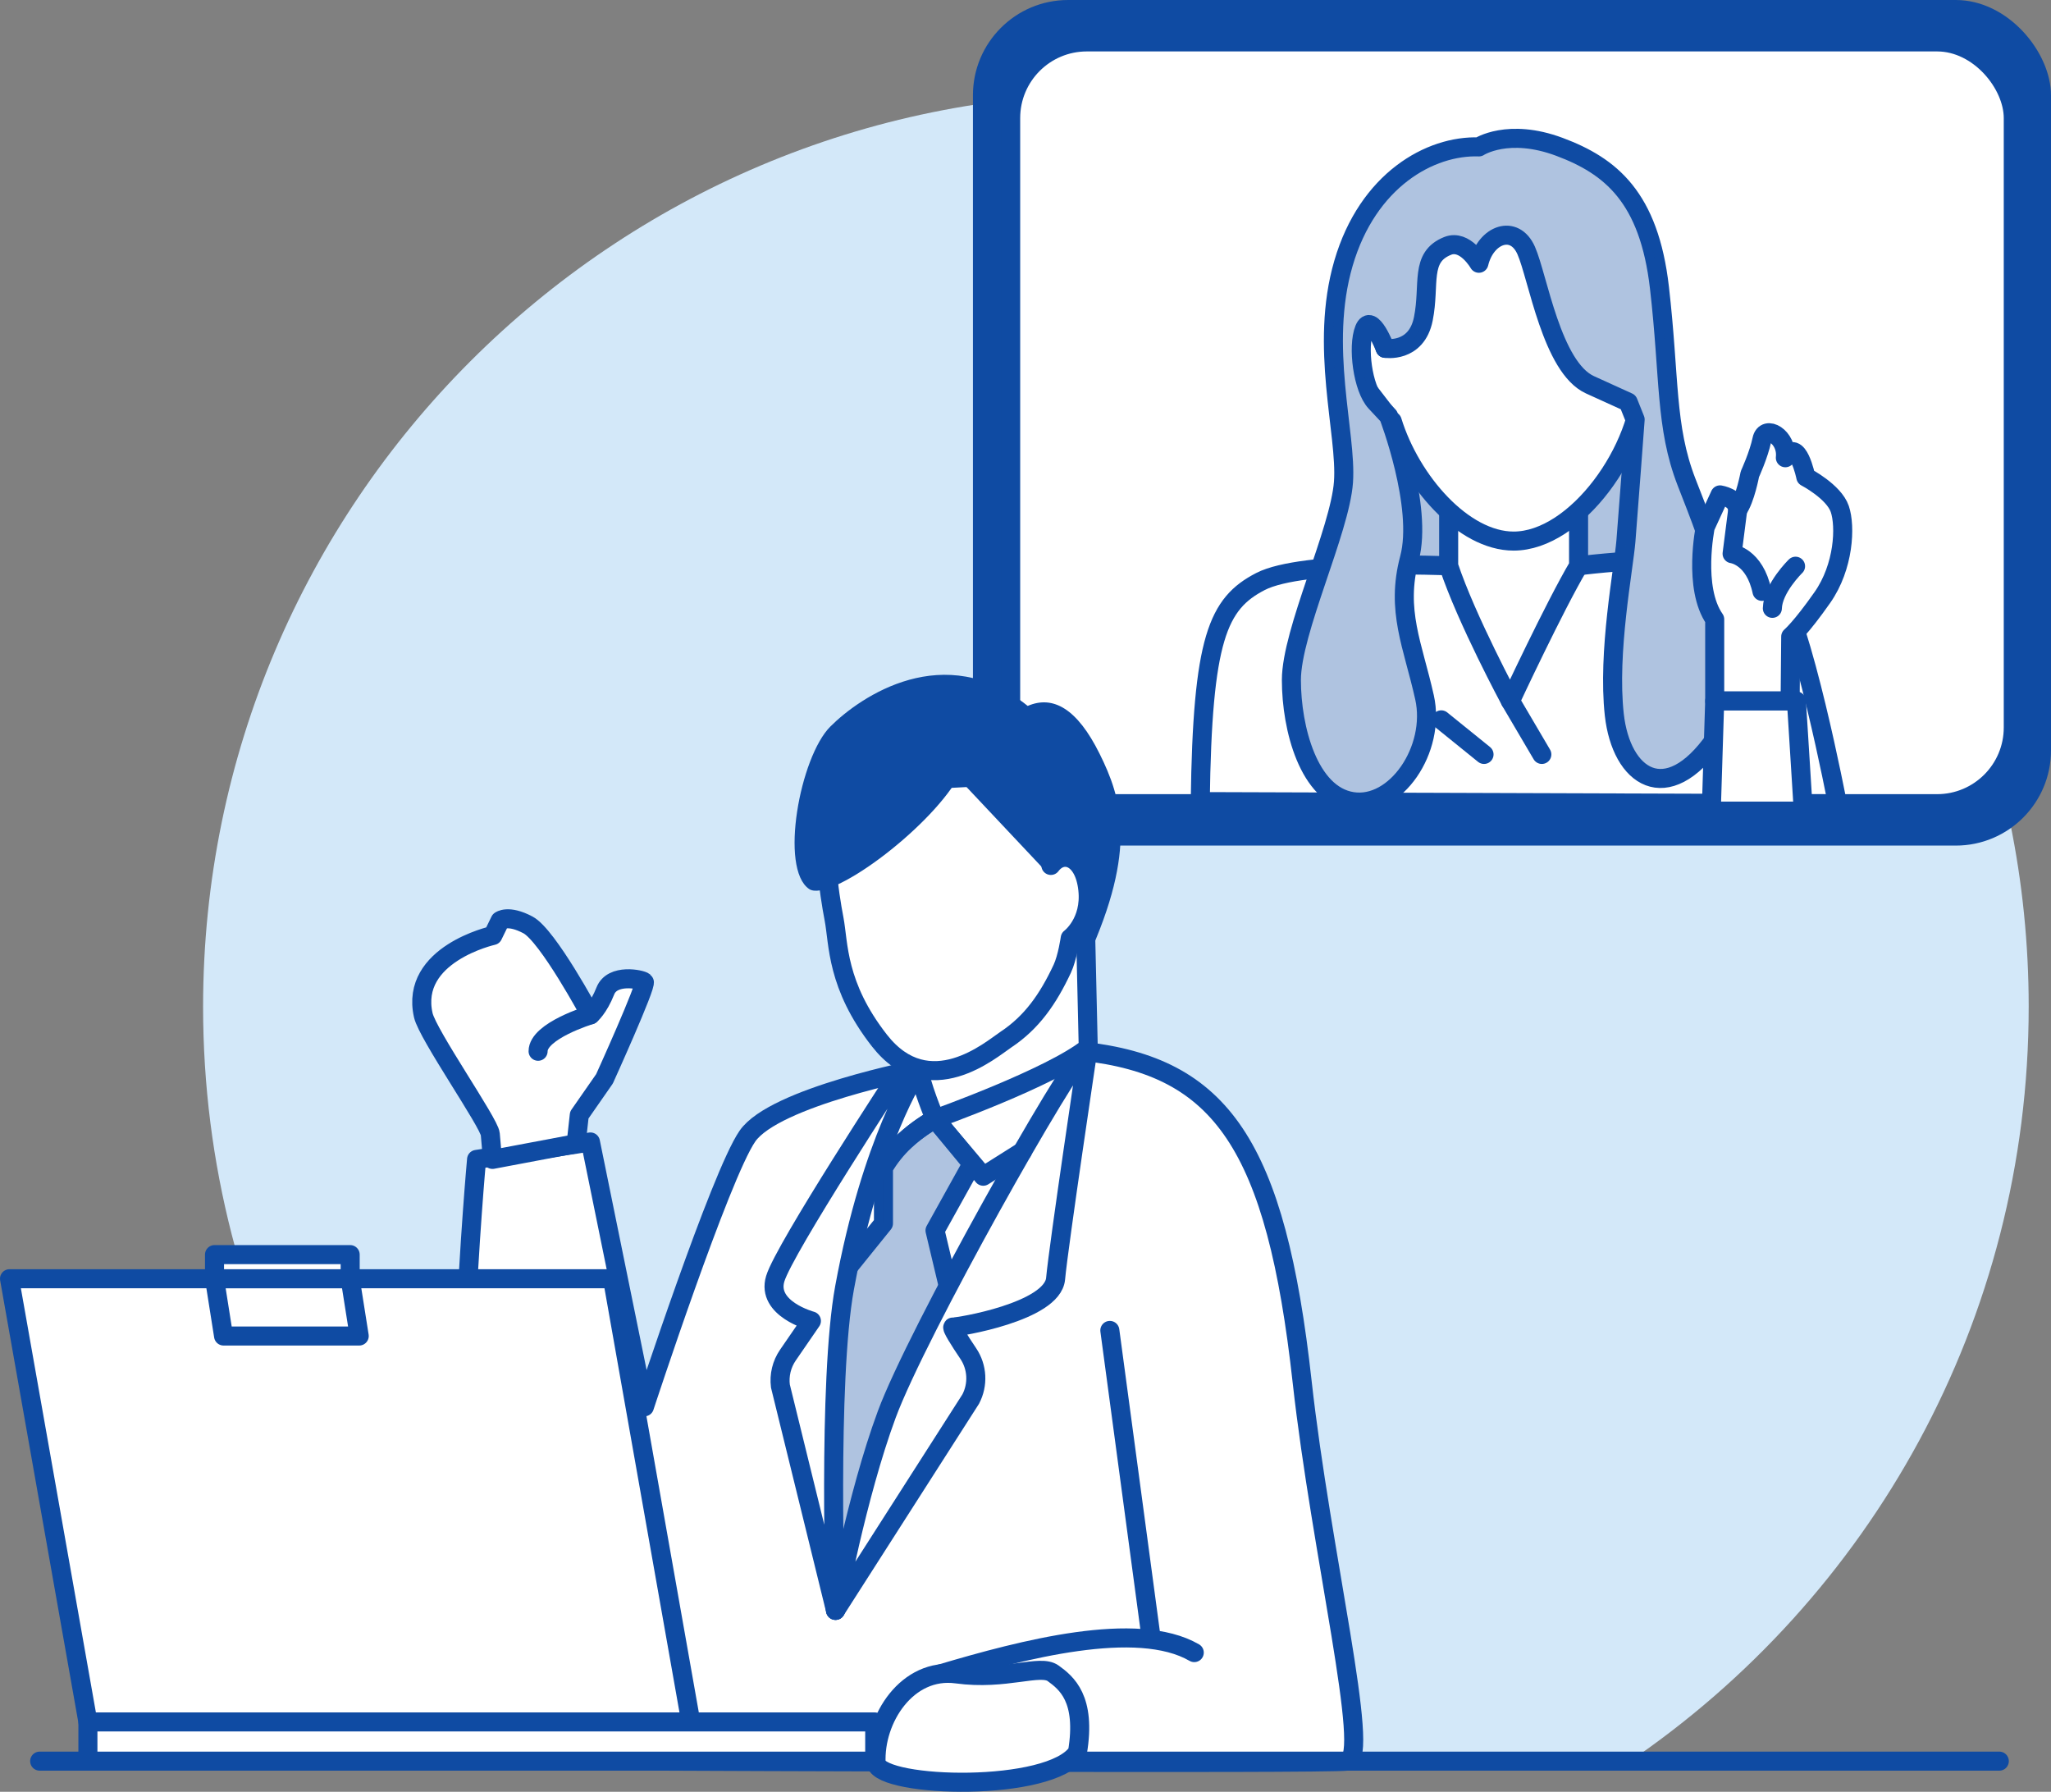 <?xml version="1.0" encoding="UTF-8"?>
<svg id="b" data-name="レイヤー 2" xmlns="http://www.w3.org/2000/svg" width="215.403" height="188.151" viewBox="0 0 215.403 188.151">
  <rect x="0" y="0" width="215.403" height="188.151" fill="#808080" stroke="none"/>
  <defs>
    <style>
      .d, .e {
        fill: #0f4ba3;
      }

      .f {
        fill: #fff;
      }

      .f, .g {
        stroke: #0f4ba3;
        stroke-linecap: round;
        stroke-linejoin: round;
        stroke-width: 2px;
      }

      .g {
        fill: none;
      }

      .h {
        fill: #d3e8f9;
      }

      .e {
        opacity: .334;
      }
    </style>
  </defs>
  <g id="c" data-name="レイヤー 3">
    <g>
      <path class="h" d="M213.06,105.717c0-52.945-42.92-95.865-95.865-95.865S21.329,52.772,21.329,105.717c0,33.006,16.681,62.114,42.072,79.358h107.587c25.391-17.245,42.072-46.353,42.072-79.358Z"/>
      <g>
        <rect class="d" x="102.182" width="113.221" height="88.794" rx="10" ry="10"/>
        <rect class="f" x="106.143" y="4.401" width="105.299" height="79.993" rx="8" ry="8"/>
        <polygon class="e" points="141.855 40.816 172.458 39.679 172.458 65.028 142.751 65.028 141.855 40.816"/>
        <path class="f" d="M126.055,84.173c.224-17.165,1.853-20.796,6.32-23.106,4.467-2.311,19.769-1.65,19.769-1.65h13.643s17.65-2.311,20.569,1.65c2.919,3.961,6.616,23.327,6.616,23.327l-66.917-.22Z"/>
        <path class="f" d="M152.144,49.514h13.643v9.902c-2.538,4.291-7.159,14.194-7.159,14.194,0,0-4.621-8.582-6.484-14.194v-9.902Z"/>
        <path class="f" d="M158.965,19.622h0c-7.452,0-13.493,6.041-13.493,13.493v3.461c-.709-2.246-1.687-3.409-2.188-2.002-.501,1.407-1.096,4.505,.522,6.587s2.385,3.141,2.385,3.141l.024-.085c1.955,6.332,7.469,12.602,12.75,12.602,6.564,0,13.493-9.687,13.493-17.139v-6.564c0-7.452-6.041-13.493-13.493-13.493Z"/>
        <path class="f" d="M171.728,44.054l-.729-1.823-4.011-1.823c-4.011-1.823-5.47-11.305-6.701-14.1s-4.239-1.703-4.968,1.337c0,0-1.459-2.553-3.282-1.823-2.962,1.185-1.823,4.011-2.553,7.658-.729,3.647-4.011,3.096-4.011,3.096,0,0-1.459-3.826-2.188-2.002-.729,1.823-.172,6.199,1.19,7.658l1.362,1.459s3.647,9.481,2.188,14.951c-1.459,5.47,.365,9.117,1.583,14.587,1.219,5.47-3.042,11.669-7.598,10.94-4.556-.729-6.384-7.658-6.384-12.763s5.105-15.681,5.47-20.786-2.553-14.222,0-22.974c2.553-8.752,9.117-12.399,14.222-12.22,0,0,3.061-2.022,8.459-.006,5.398,2.016,9.409,5.298,10.503,14.779,1.094,9.481,.584,14.587,2.844,20.421s8.095,19.692,2.99,26.985c-5.105,7.293-9.846,4.011-10.575-2.553-.729-6.564,.98-15.316,1.219-18.233s.969-12.763,.969-12.763Z"/>
        <path class="e" d="M171.728,44.054l-.729-1.823-4.011-1.823c-4.011-1.823-5.47-11.305-6.701-14.1s-4.239-1.703-4.968,1.337c0,0-1.459-2.553-3.282-1.823-2.962,1.185-1.823,4.011-2.553,7.658-.729,3.647-4.011,3.096-4.011,3.096,0,0-1.459-3.826-2.188-2.002-.729,1.823-.172,6.199,1.19,7.658l1.362,1.459s3.647,9.481,2.188,14.951c-1.459,5.47,.365,9.117,1.583,14.587,1.219,5.47-3.042,11.669-7.598,10.94-4.556-.729-6.384-7.658-6.384-12.763s5.105-15.681,5.47-20.786-2.553-14.222,0-22.974c2.553-8.752,9.117-12.399,14.222-12.22,0,0,3.061-2.022,8.459-.006,5.398,2.016,9.409,5.298,10.503,14.779,1.094,9.481,.584,14.587,2.844,20.421s8.095,19.692,2.99,26.985c-5.105,7.293-9.846,4.011-10.575-2.553-.729-6.564,.98-15.316,1.219-18.233s.969-12.763,.969-12.763Z"/>
        <path class="f" d="M180.084,65.028c-2.311-3.301-.992-9.685-.992-9.685l1.553-3.376s1.795,.284,1.856,1.566c.794-1.123,1.275-3.74,1.275-3.74,0,0,.931-2.016,1.269-3.636,.338-1.62,2.706-.29,2.459,1.91,1.291-2.232,2.149,2.024,2.149,2.024,0,0,2.944,1.531,3.567,3.353,.623,1.821,.439,6.062-1.827,9.295s-3.325,4.109-3.325,4.109l-.062,6.763h-7.922v-8.582Z"/>
        <path class="f" d="M185.051,62.1c-.78-3.682-3.14-3.956-3.14-3.956l.589-4.611"/>
        <path class="f" d="M186.139,63.881c.055-2.113,2.436-4.423,2.436-4.423"/>
        <polyline class="f" points="189.326 84.173 188.666 73.61 180.084 73.61 179.754 84.173"/>
        <line class="f" x1="158.628" y1="73.61" x2="161.929" y2="79.222"/>
        <line class="g" x1="155.858" y1="79.222" x2="151.366" y2="75.591"/>
      </g>
      <g>
        <path class="f" d="M113.712,110.392l-17.19,1.858s-15.175,2.936-18.024,7.052c-2.849,4.116-10.821,28.428-10.821,28.428l-5.667-27.813-11.959,1.832s-3.189,35.044,0,45.949c3.189,10.905,12.688,13.122,19.653,11.539,0,6.016,0,5.699,0,5.699,0,0,69.261,.317,71.793,0,2.533-.317-2.761-21.954-4.74-39.824-2.753-24.868-8.482-33.136-23.046-34.719Z"/>
        <path class="f" d="M114.015,97.974l.276,12.036c-3.909,3.148-16.093,7.488-16.093,7.488,0,0-1.583-3.799-1.676-5.248l.109-1.896"/>
        <path class="f" d="M87.191,82.409c-.937,6.274-.129,11.283,.406,14.104,.487,2.565,.233,6.962,4.765,12.754,5.202,6.647,11.757,.912,13.291-.106,2.713-1.801,4.421-4.255,5.908-7.43,.551-1.175,.837-3.213,.837-3.213,0,0,2.224-1.642,1.849-5.115-.375-3.473-2.636-4.179-3.882-2.525,.099-1.72-2.402-9.574-2.402-9.574l-20.774,1.105Z"/>
        <path class="d" d="M100.617,81.695c-3.221,5.523-13.488,13.123-15.641,11.657-3.138-2.137-.96-13.863,2.222-17.049,3.182-3.186,12.008-9.2,20.735-2.175,2.675-1.15,5.201,.299,7.539,5,2.338,4.7,3.989,10.013-1.235,21.453-.184,.22-1.494-2.369-1.494-2.369,0,0,2.536-3.58,1.024-6.463-1.763-3.363-3.901-.225-3.901-.225l-9.25-9.828Z"/>
        <path class="f" d="M60.84,117.088l2.646-3.801s4.496-9.913,4.175-10.183-3.352-.899-4.084,.95-1.567,2.517-1.567,2.517c0,0-4.474-8.34-6.564-9.449-2.09-1.108-2.925-.441-2.925-.441l-.758,1.554s-8.758,1.951-7.308,8.372c.462,2.045,6.933,11.301,7.036,12.483s.231,2.658,.231,2.658l8.784-1.656,.334-3.005Z"/>
        <path class="f" d="M56.513,110.392c-.013-2.153,5.496-3.821,5.496-3.821"/>
        <line class="f" x1="4.166" y1="184.935" x2="209.974" y2="184.935"/>
        <path class="f" d="M98.831,175.753c8.548-2.533,20.579-5.699,26.595-2.216"/>
        <path class="f" d="M92.013,185.176c-.235-4.7,3.29-10.104,8.459-9.399,5.17,.705,8.762-1.065,10.138-.062,1.376,1.002,3.491,2.647,2.551,8.287-2.82,4.229-20.444,3.76-21.149,1.175Z"/>
        <line class="g" x1="120.896" y1="171.997" x2="116.559" y2="139.706"/>
        <path class="g" d="M102.085,122.217l-3.887,6.996,1.583,6.649-4.749,16.78-7.282,16.463-2.849-16.463,3.444-18.664,4.439-5.503v-5.841c1.217-2.108,3.057-3.796,5.414-5.136l3.887,4.719Z"/>
        <path class="e" d="M102.085,122.217l-3.887,6.996,1.583,6.649-4.749,16.78-7.282,16.463-2.849-16.463,3.444-18.664,4.439-5.503v-5.841c1.217-2.108,3.057-3.796,5.414-5.136l3.887,4.719Z"/>
        <path class="f" d="M101.946,146.919c.799-1.522,.703-3.362-.258-4.788-.914-1.357-1.841-2.812-1.591-2.788,.466,.046,10.448-1.583,10.765-5.066,.317-3.483,3.429-24.268,3.429-24.268-2.216,1.9-17.993,29.967-21.159,38.515s-5.382,20.579-5.382,20.579l14.196-22.185Z"/>
        <path class="f" d="M94.399,112.749s-12.031,18.363-12.981,21.529c-.95,3.166,3.799,4.432,3.799,4.432l-2.47,3.592c-.652,.949-.932,2.105-.786,3.247l5.788,23.555s-.847-24.092,.95-33.877c2.849-15.514,7.621-22.637,7.621-22.637l-1.922,.158Z"/>
        <path class="g" d="M91.549,123.83c1.881-2.79,4.097-4.901,6.649-6.332l5.066,6.016,4.112-2.594"/>
        <g>
          <polygon class="f" points="72.553 180.819 9.232 180.819 1 134.278 64.321 134.278 72.553 180.819"/>
          <rect class="f" x="9.232" y="180.819" width="82.634" height="4.116"/>
          <polygon class="f" points="37.726 140.293 23.479 140.293 22.529 134.278 36.776 134.278 37.726 140.293"/>
          <rect class="f" x="22.529" y="131.745" width="14.247" height="2.533"/>
        </g>
      </g>
    </g>
  </g>
</svg>